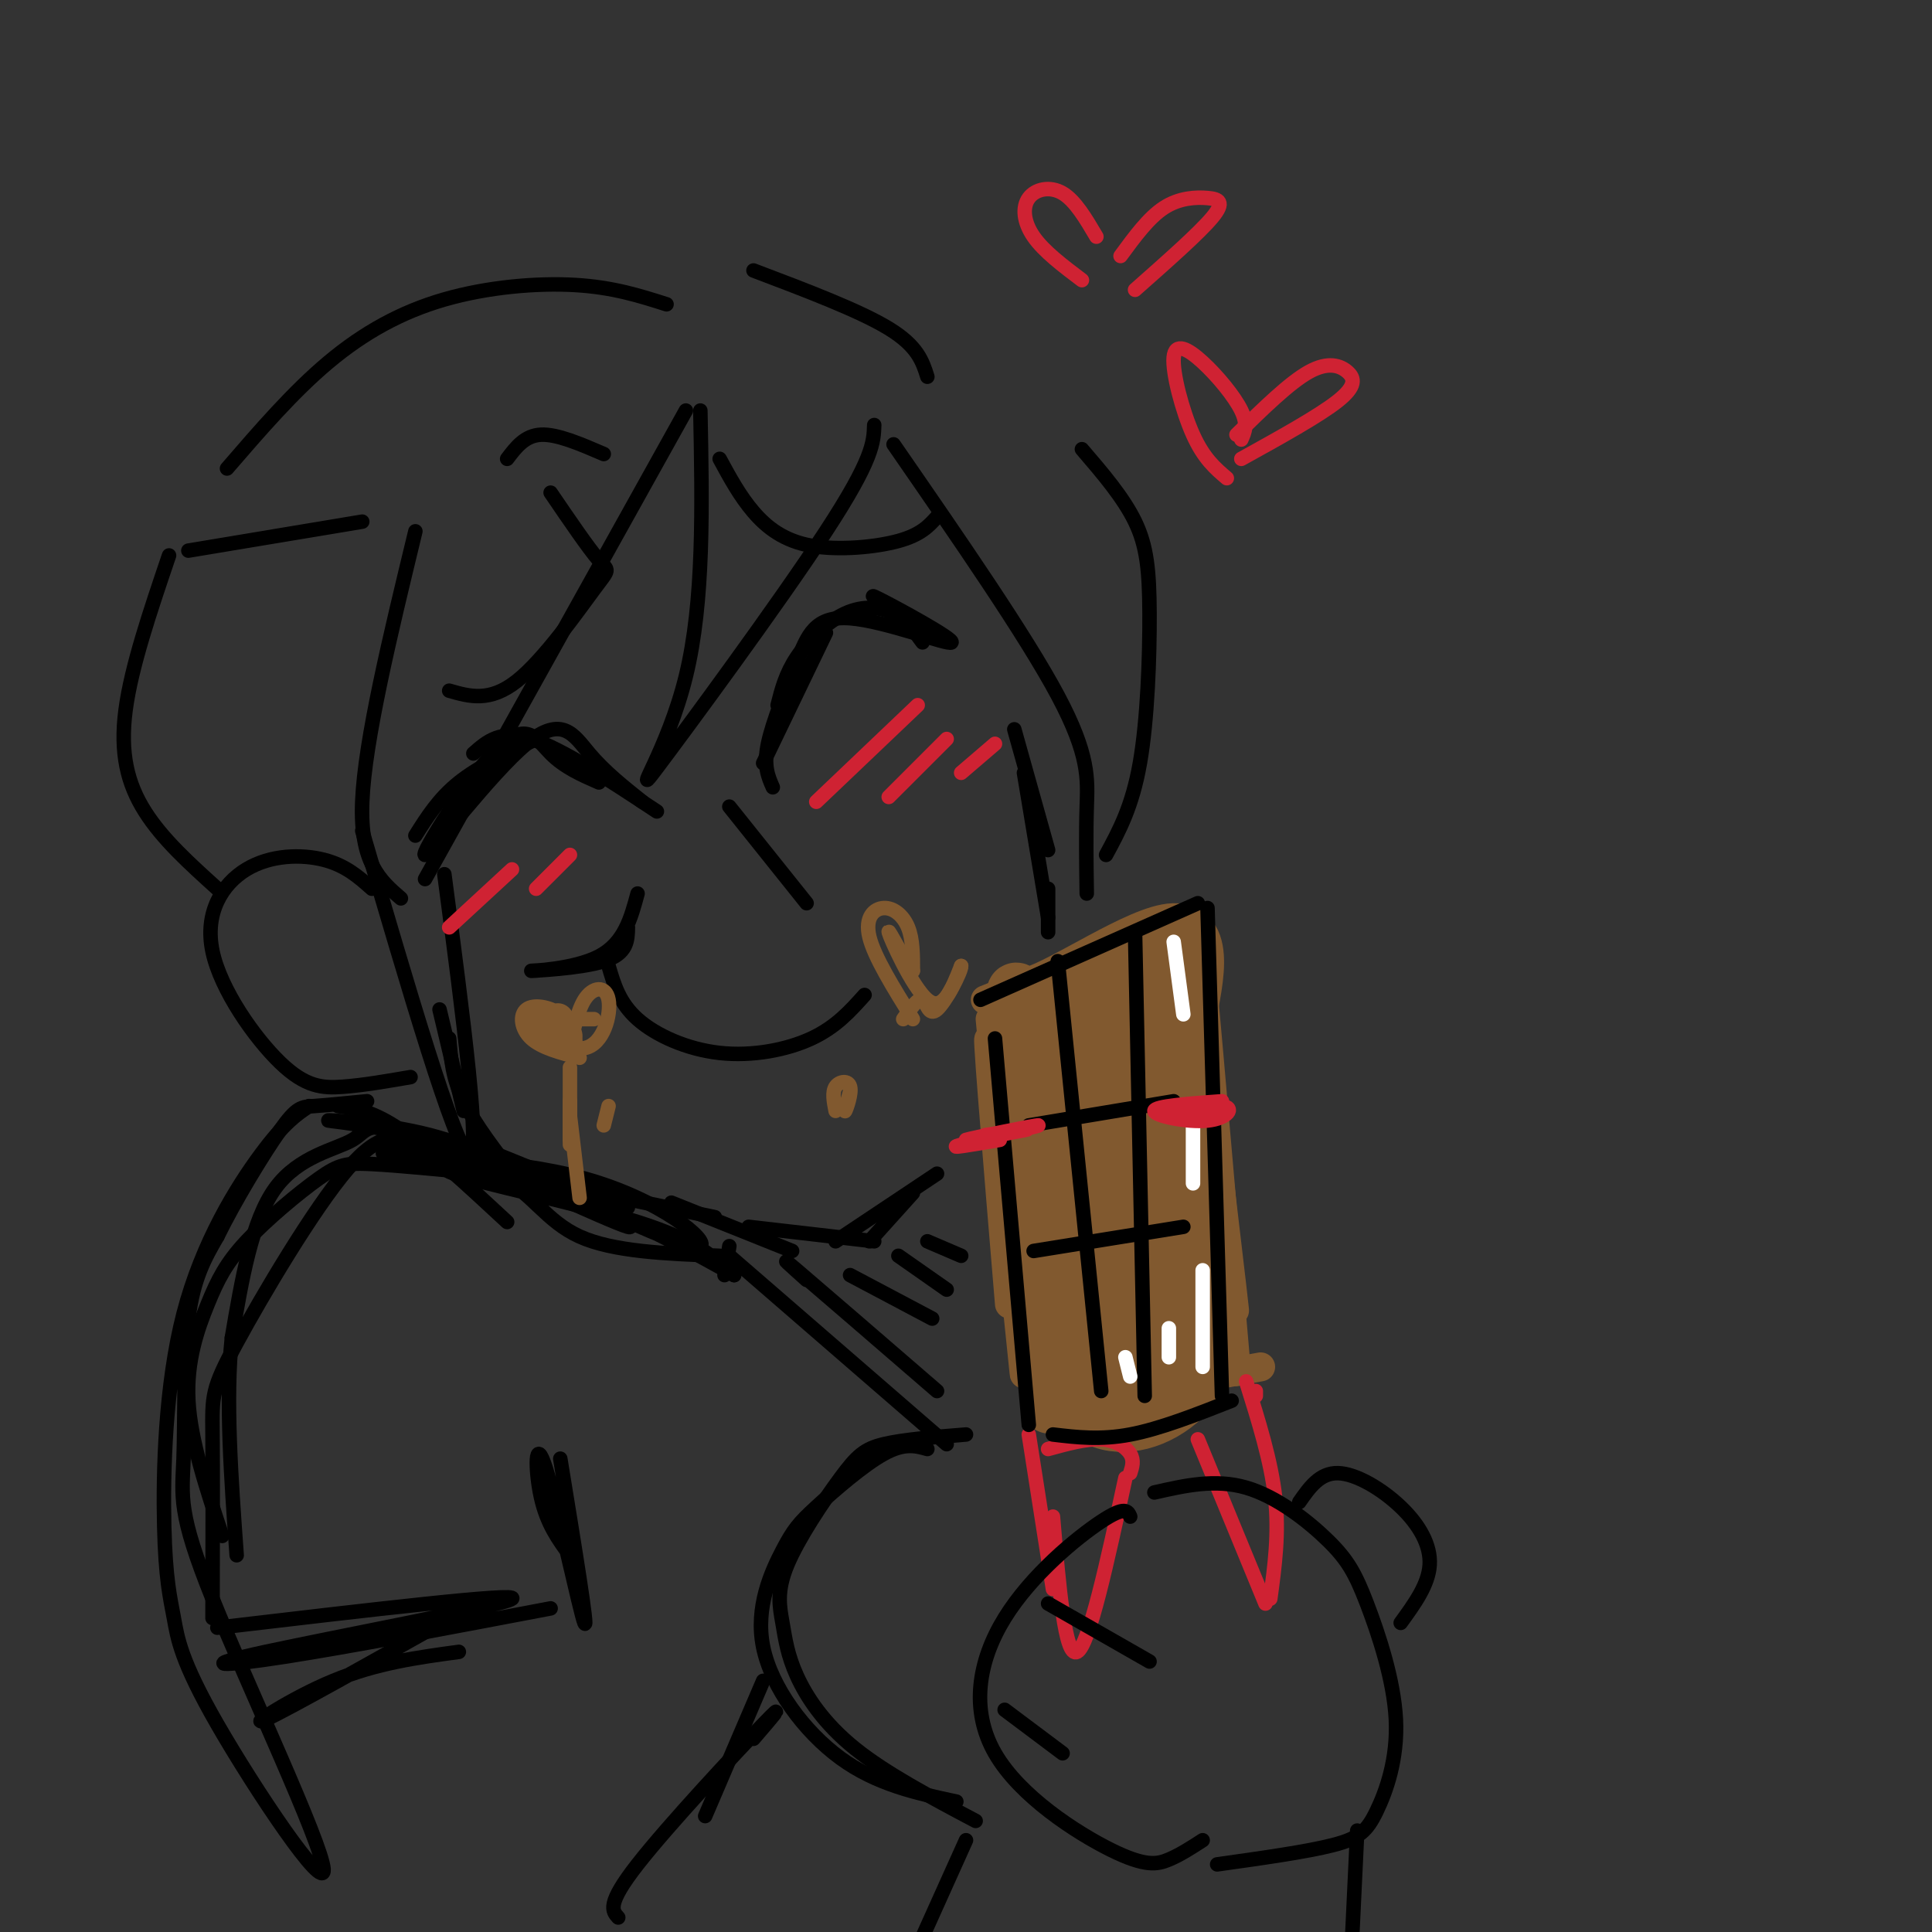<svg viewBox='0 0 400 400' version='1.1' xmlns='http://www.w3.org/2000/svg' xmlns:xlink='http://www.w3.org/1999/xlink'><rect x="0" y="0" width="400" height="400" fill="#333333" stroke="none"/><g fill='none' stroke='rgb(129,89,47)' stroke-width='6' stroke-linecap='round' stroke-linejoin='round'><path d='M205,211c3.822,39.444 7.644,78.889 7,73c-0.644,-5.889 -5.756,-57.111 -7,-67c-1.244,-9.889 1.378,21.556 4,53'/><path d='M204,207c0.000,0.000 40.000,-16.000 40,-16'/><path d='M246,190c3.833,32.250 7.667,64.500 9,76c1.333,11.500 0.167,2.250 -1,-7'/><path d='M249,208c-0.583,-8.333 -1.167,-16.667 0,-4c1.167,12.667 4.083,46.333 7,80'/><path d='M217,291c0.000,0.000 44.000,-8.000 44,-8'/></g>
<g fill='none' stroke='rgb(129,89,47)' stroke-width='12' stroke-linecap='round' stroke-linejoin='round'><path d='M217,281c0.333,7.750 0.667,15.500 0,4c-0.667,-11.500 -2.333,-42.250 -4,-73'/><path d='M213,212c-2.095,-11.631 -5.333,-4.208 1,-6c6.333,-1.792 22.238,-12.798 29,-13c6.762,-0.202 4.381,10.399 2,21'/><path d='M245,214c1.167,14.833 3.083,41.417 5,68'/><path d='M250,282c-6.857,14.833 -26.500,17.917 -29,2c-2.500,-15.917 12.143,-50.833 16,-55c3.857,-4.167 -3.071,22.417 -10,49'/><path d='M227,278c-1.745,8.240 -1.109,4.339 -2,3c-0.891,-1.339 -3.311,-0.116 -2,-15c1.311,-14.884 6.353,-45.876 8,-53c1.647,-7.124 -0.103,9.619 -3,21c-2.897,11.381 -6.943,17.398 -9,19c-2.057,1.602 -2.126,-1.212 -2,-6c0.126,-4.788 0.445,-11.549 3,-20c2.555,-8.451 7.345,-18.590 10,-21c2.655,-2.410 3.176,2.911 2,8c-1.176,5.089 -4.047,9.947 -7,12c-2.953,2.053 -5.986,1.301 -7,0c-1.014,-1.301 -0.007,-3.150 1,-5'/><path d='M219,221c1.607,-2.726 5.125,-7.042 9,-12c3.875,-4.958 8.107,-10.560 10,-5c1.893,5.560 1.446,22.280 1,39'/><path d='M239,243c0.383,12.655 0.840,24.791 0,32c-0.840,7.209 -2.978,9.489 -4,9c-1.022,-0.489 -0.929,-3.747 1,-5c1.929,-1.253 5.694,-0.501 5,1c-0.694,1.501 -5.847,3.750 -11,6'/><path d='M230,286c-0.667,0.667 3.167,-0.667 7,-2'/></g>
<g fill='none' stroke='rgb(207,34,51)' stroke-width='3' stroke-linecap='round' stroke-linejoin='round'><path d='M213,297c0.000,0.000 5.000,32.000 5,32'/><path d='M218,314c1.250,14.667 2.500,29.333 5,28c2.500,-1.333 6.250,-18.667 10,-36'/><path d='M234,305c0.422,-1.311 0.844,-2.622 0,-4c-0.844,-1.378 -2.956,-2.822 -6,-3c-3.044,-0.178 -7.022,0.911 -11,2'/><path d='M248,298c0.000,0.000 14.000,34.000 14,34'/><path d='M263,331c0.917,-6.750 1.833,-13.500 1,-21c-0.833,-7.500 -3.417,-15.750 -6,-24'/><path d='M260,289c0.000,0.000 0.000,-1.000 0,-1'/></g>
<g fill='none' stroke='rgb(0,0,0)' stroke-width='3' stroke-linecap='round' stroke-linejoin='round'><path d='M249,381c-2.304,1.495 -4.608,2.991 -7,4c-2.392,1.009 -4.873,1.533 -12,-2c-7.127,-3.533 -18.900,-11.122 -24,-20c-5.100,-8.878 -3.527,-19.044 2,-28c5.527,-8.956 15.008,-16.702 20,-20c4.992,-3.298 5.496,-2.149 6,-1'/><path d='M239,309c6.293,-1.431 12.586,-2.862 19,-1c6.414,1.862 12.950,7.019 17,11c4.050,3.981 5.613,6.788 8,13c2.387,6.212 5.599,15.830 6,24c0.401,8.170 -2.007,14.892 -4,19c-1.993,4.108 -3.569,5.602 -9,7c-5.431,1.398 -14.715,2.699 -24,4'/><path d='M269,311c2.125,-3.042 4.250,-6.083 8,-6c3.750,0.083 9.125,3.292 13,7c3.875,3.708 6.250,7.917 6,12c-0.250,4.083 -3.125,8.042 -6,12'/><path d='M217,332c0.000,0.000 21.000,12.000 21,12'/><path d='M208,354c0.000,0.000 12.000,9.000 12,9'/><path d='M203,207c0.000,0.000 45.000,-20.000 45,-20'/><path d='M250,188c0.000,0.000 3.000,101.000 3,101'/><path d='M206,215c0.000,0.000 7.000,80.000 7,80'/><path d='M218,297c4.917,0.583 9.833,1.167 16,0c6.167,-1.167 13.583,-4.083 21,-7'/><path d='M235,193c0.000,0.000 2.000,96.000 2,96'/><path d='M219,199c0.000,0.000 9.000,89.000 9,89'/><path d='M213,233c0.000,0.000 30.000,-5.000 30,-5'/><path d='M214,259c0.000,0.000 31.000,-5.000 31,-5'/></g>
<g fill='none' stroke='rgb(255,255,255)' stroke-width='3' stroke-linecap='round' stroke-linejoin='round'><path d='M243,195c0.000,0.000 2.000,15.000 2,15'/><path d='M247,233c0.000,0.000 0.000,12.000 0,12'/><path d='M249,263c0.000,0.000 0.000,20.000 0,20'/><path d='M242,275c0.000,0.000 0.000,6.000 0,6'/><path d='M233,281c0.000,0.000 1.000,4.000 1,4'/></g>
<g fill='none' stroke='rgb(0,0,0)' stroke-width='3' stroke-linecap='round' stroke-linejoin='round'><path d='M86,173c2.417,-3.833 4.833,-7.667 9,-11c4.167,-3.333 10.083,-6.167 16,-9'/><path d='M98,156c2.833,-2.500 5.667,-5.000 12,-3c6.333,2.000 16.167,8.500 26,15'/><path d='M124,162c-3.583,-1.568 -7.167,-3.137 -10,-6c-2.833,-2.863 -4.917,-7.021 -11,-1c-6.083,6.021 -16.167,22.222 -15,22c1.167,-0.222 13.583,-16.868 21,-23c7.417,-6.132 9.833,-1.752 13,2c3.167,3.752 7.083,6.876 11,10'/><path d='M158,158c0.000,0.000 13.000,-27.000 13,-27'/><path d='M161,146c0.821,-3.244 1.643,-6.488 4,-10c2.357,-3.512 6.250,-7.292 10,-9c3.750,-1.708 7.357,-1.345 10,0c2.643,1.345 4.321,3.673 6,6'/><path d='M188,128c-4.796,-2.902 -9.591,-5.804 -6,-4c3.591,1.804 15.570,8.315 15,9c-0.570,0.685 -13.689,-4.456 -21,-5c-7.311,-0.544 -8.815,3.507 -11,9c-2.185,5.493 -5.053,12.426 -6,17c-0.947,4.574 0.026,6.787 1,9'/><path d='M126,200c1.113,3.821 2.226,7.643 6,11c3.774,3.357 10.208,6.250 17,7c6.792,0.750 13.940,-0.643 19,-3c5.060,-2.357 8.030,-5.679 11,-9'/><path d='M130,192c-0.048,2.720 -0.095,5.440 -5,7c-4.905,1.560 -14.667,1.958 -15,2c-0.333,0.042 8.762,-0.274 14,-3c5.238,-2.726 6.619,-7.863 8,-13'/><path d='M151,167c0.000,0.000 16.000,20.000 16,20'/><path d='M91,209c0.000,0.000 5.000,21.000 5,21'/><path d='M93,215c0.333,4.083 0.667,8.167 3,13c2.333,4.833 6.667,10.417 11,16'/><path d='M98,237c0.000,0.000 32.000,13.000 32,13'/><path d='M114,245c0.000,0.000 34.000,7.000 34,7'/><path d='M139,249c0.000,0.000 25.000,10.000 25,10'/><path d='M155,254c0.000,0.000 26.000,3.000 26,3'/><path d='M173,257c0.000,0.000 21.000,-14.000 21,-14'/><path d='M180,257c0.000,0.000 9.000,-10.000 9,-10'/><path d='M210,151c0.000,0.000 7.000,25.000 7,25'/><path d='M212,160c0.000,0.000 5.000,30.000 5,30'/><path d='M217,184c0.000,0.000 0.000,9.000 0,9'/><path d='M105,253c-8.083,-7.500 -16.167,-15.000 -22,-19c-5.833,-4.000 -9.417,-4.500 -13,-5'/><path d='M64,229c-2.549,1.693 -5.097,3.385 -10,10c-4.903,6.615 -12.159,18.152 -16,33c-3.841,14.848 -4.267,33.007 -4,44c0.267,10.993 1.228,14.821 2,19c0.772,4.179 1.355,8.711 9,22c7.645,13.289 22.352,35.337 22,30c-0.352,-5.337 -15.765,-38.059 -23,-56c-7.235,-17.941 -6.294,-21.099 -6,-29c0.294,-7.901 -0.059,-20.543 1,-29c1.059,-8.457 3.529,-12.728 6,-17'/><path d='M45,256c3.583,-7.321 9.542,-17.125 13,-22c3.458,-4.875 4.417,-4.821 7,-5c2.583,-0.179 6.792,-0.589 11,-1'/><path d='M192,300c-2.374,-0.667 -4.749,-1.334 -9,1c-4.251,2.334 -10.379,7.670 -14,11c-3.621,3.330 -4.733,4.656 -7,9c-2.267,4.344 -5.687,11.708 -4,20c1.687,8.292 8.482,17.512 16,23c7.518,5.488 15.759,7.244 24,9'/><path d='M202,377c-9.286,-4.913 -18.571,-9.825 -25,-15c-6.429,-5.175 -10.000,-10.612 -12,-15c-2.000,-4.388 -2.428,-7.728 -3,-11c-0.572,-3.272 -1.287,-6.475 1,-12c2.287,-5.525 7.577,-13.372 11,-18c3.423,-4.628 4.978,-6.037 9,-7c4.022,-0.963 10.511,-1.482 17,-2'/><path d='M158,348c0.000,0.000 -12.000,28.000 -12,28'/><path d='M156,360c3.644,-4.244 7.289,-8.489 2,-3c-5.289,5.489 -19.511,20.711 -26,29c-6.489,8.289 -5.244,9.644 -4,11'/><path d='M200,381c0.000,0.000 -9.000,20.000 -9,20'/><path d='M281,379c0.000,0.000 -1.000,21.000 -1,21'/><path d='M151,258c0.000,0.000 -1.000,6.000 -1,6'/><path d='M149,260c-11.019,-0.424 -22.038,-0.848 -29,-4c-6.962,-3.152 -9.866,-9.030 -16,-12c-6.134,-2.970 -15.498,-3.030 -10,-1c5.498,2.030 25.856,6.152 38,10c12.144,3.848 16.072,7.424 20,11'/><path d='M152,264c-4.922,-2.801 -27.228,-15.303 -45,-21c-17.772,-5.697 -31.011,-4.589 -27,-4c4.011,0.589 25.272,0.659 41,5c15.728,4.341 25.922,12.955 24,14c-1.922,1.045 -15.961,-5.477 -30,-12'/><path d='M115,246c-8.932,-4.138 -16.262,-8.483 -26,-11c-9.738,-2.517 -21.885,-3.206 -21,-3c0.885,0.206 14.801,1.305 31,7c16.199,5.695 34.680,15.985 31,15c-3.680,-0.985 -29.523,-13.243 -42,-18c-12.477,-4.757 -11.590,-2.011 -15,0c-3.410,2.011 -11.117,3.289 -16,10c-4.883,6.711 -6.941,18.856 -9,31'/><path d='M48,277c-1.333,12.667 -0.167,28.833 1,45'/><path d='M46,318c-3.277,-9.865 -6.554,-19.731 -7,-28c-0.446,-8.269 1.938,-14.942 4,-20c2.062,-5.058 3.800,-8.500 8,-13c4.200,-4.500 10.862,-10.058 15,-13c4.138,-2.942 5.754,-3.269 11,-3c5.246,0.269 14.123,1.135 23,2'/><path d='M86,237c-3.464,-1.619 -6.929,-3.238 -14,5c-7.071,8.238 -17.750,26.333 -23,36c-5.250,9.667 -5.071,10.905 -5,19c0.071,8.095 0.036,23.048 0,38'/><path d='M45,337c31.339,-3.690 62.679,-7.381 61,-6c-1.679,1.381 -36.375,7.833 -51,11c-14.625,3.167 -9.179,3.048 4,1c13.179,-2.048 34.089,-6.024 55,-10'/><path d='M95,334c-17.867,10.044 -35.733,20.089 -40,22c-4.267,1.911 5.067,-4.311 14,-8c8.933,-3.689 17.467,-4.844 26,-6'/><path d='M116,302c2.952,18.095 5.905,36.190 5,34c-0.905,-2.190 -5.667,-24.667 -8,-32c-2.333,-7.333 -2.238,0.476 -1,6c1.238,5.524 3.619,8.762 6,12'/><path d='M151,260c0.000,0.000 45.000,39.000 45,39'/><path d='M167,265c-3.250,-2.917 -6.500,-5.833 -2,-2c4.500,3.833 16.750,14.417 29,25'/><path d='M176,264c0.000,0.000 17.000,9.000 17,9'/><path d='M186,260c0.000,0.000 10.000,7.000 10,7'/><path d='M192,257c0.000,0.000 7.000,3.000 7,3'/><path d='M77,184c-2.719,-2.422 -5.438,-4.844 -10,-6c-4.562,-1.156 -10.968,-1.047 -16,2c-5.032,3.047 -8.689,9.033 -7,17c1.689,7.967 8.724,17.914 14,23c5.276,5.086 8.793,5.310 13,5c4.207,-0.310 9.103,-1.155 14,-2'/><path d='M75,172c9.583,32.750 19.167,65.500 22,67c2.833,1.500 -1.083,-28.250 -5,-58'/><path d='M86,110c-5.250,21.667 -10.500,43.333 -11,56c-0.500,12.667 3.750,16.333 8,20'/><path d='M88,182c0.000,0.000 54.000,-97.000 54,-97'/><path d='M145,85c0.393,19.768 0.786,39.536 -3,55c-3.786,15.464 -11.750,26.625 -6,19c5.750,-7.625 25.214,-34.036 35,-49c9.786,-14.964 9.893,-18.482 10,-22'/><path d='M185,92c13.689,19.800 27.378,39.600 34,52c6.622,12.400 6.178,17.400 6,23c-0.178,5.600 -0.089,11.800 0,18'/><path d='M229,177c2.708,-5.000 5.417,-10.000 7,-19c1.583,-9.000 2.042,-22.000 2,-31c-0.042,-9.000 -0.583,-14.000 -3,-19c-2.417,-5.000 -6.708,-10.000 -11,-15'/><path d='M45,184c-5.689,-5.133 -11.378,-10.267 -15,-16c-3.622,-5.733 -5.178,-12.067 -4,-21c1.178,-8.933 5.089,-20.467 9,-32'/><path d='M39,114c0.000,0.000 36.000,-6.000 36,-6'/><path d='M47,97c6.851,-7.940 13.702,-15.881 21,-22c7.298,-6.119 15.042,-10.417 24,-13c8.958,-2.583 19.131,-3.452 27,-3c7.869,0.452 13.435,2.226 19,4'/><path d='M156,56c11.000,4.167 22.000,8.333 28,12c6.000,3.667 7.000,6.833 8,10'/></g>
<g fill='none' stroke='rgb(207,34,51)' stroke-width='3' stroke-linecap='round' stroke-linejoin='round'><path d='M169,166c0.000,0.000 21.000,-20.000 21,-20'/><path d='M184,165c0.000,0.000 12.000,-12.000 12,-12'/><path d='M199,160c0.000,0.000 7.000,-6.000 7,-6'/><path d='M93,192c0.000,0.000 13.000,-12.000 13,-12'/><path d='M111,184c0.000,0.000 7.000,-7.000 7,-7'/></g>
<g fill='none' stroke='rgb(0,0,0)' stroke-width='3' stroke-linecap='round' stroke-linejoin='round'><path d='M93,143c4.196,1.208 8.393,2.417 14,-2c5.607,-4.417 12.625,-14.458 16,-19c3.375,-4.542 3.107,-3.583 1,-6c-2.107,-2.417 -6.054,-8.208 -10,-14'/><path d='M149,95c2.089,3.857 4.179,7.714 7,11c2.821,3.286 6.375,6.000 12,7c5.625,1.000 13.321,0.286 18,-1c4.679,-1.286 6.339,-3.143 8,-5'/><path d='M105,95c1.833,-2.417 3.667,-4.833 7,-5c3.333,-0.167 8.167,1.917 13,4'/></g>
<g fill='none' stroke='rgb(129,89,47)' stroke-width='3' stroke-linecap='round' stroke-linejoin='round'><path d='M120,219c-3.933,-1.021 -7.866,-2.043 -10,-4c-2.134,-1.957 -2.470,-4.850 -1,-6c1.470,-1.150 4.744,-0.558 7,1c2.256,1.558 3.494,4.080 3,5c-0.494,0.920 -2.720,0.236 -4,-1c-1.280,-1.236 -1.614,-3.025 -1,-4c0.614,-0.975 2.175,-1.136 3,0c0.825,1.136 0.912,3.568 1,6'/><path d='M118,216c0.504,-0.922 1.265,-6.228 3,-9c1.735,-2.772 4.444,-3.011 5,0c0.556,3.011 -1.043,9.272 -5,10c-3.957,0.728 -10.274,-4.078 -12,-6c-1.726,-1.922 1.137,-0.961 4,0'/><path d='M113,211c2.107,0.750 5.375,2.625 6,4c0.625,1.375 -1.393,2.250 -2,2c-0.607,-0.250 0.196,-1.625 1,-3'/><path d='M189,211c-4.000,-6.440 -8.000,-12.881 -9,-17c-1.000,-4.119 1.000,-5.917 3,-6c2.000,-0.083 4.000,1.548 5,4c1.000,2.452 1.000,5.726 1,9'/><path d='M189,201c-1.369,-1.333 -5.292,-9.167 -5,-8c0.292,1.167 4.798,11.333 8,14c3.202,2.667 5.101,-2.167 7,-7'/><path d='M199,200c0.083,1.119 -3.208,7.417 -5,9c-1.792,1.583 -2.083,-1.548 -3,-2c-0.917,-0.452 -2.458,1.774 -4,4'/><path d='M173,230c-0.375,-1.940 -0.750,-3.881 0,-5c0.750,-1.119 2.625,-1.417 3,0c0.375,1.417 -0.750,4.548 -1,5c-0.250,0.452 0.375,-1.774 1,-4'/><path d='M122,211c-1.583,0.000 -3.167,0.000 -3,0c0.167,0.000 2.083,0.000 4,0'/><path d='M118,221c0.000,0.000 0.000,15.000 0,15'/><path d='M118,236c0.000,0.156 -0.000,-6.956 0,-8c0.000,-1.044 0.000,3.978 0,9'/><path d='M126,229c0.000,0.000 -1.000,4.000 -1,4'/><path d='M118,231c0.000,0.000 2.000,17.000 2,17'/></g>
<g fill='none' stroke='rgb(207,34,51)' stroke-width='3' stroke-linecap='round' stroke-linejoin='round'><path d='M207,236c-5.756,0.984 -11.512,1.968 -8,1c3.512,-0.968 16.292,-3.888 16,-4c-0.292,-0.112 -13.656,2.585 -15,3c-1.344,0.415 9.330,-1.453 12,-2c2.670,-0.547 -2.665,0.226 -8,1'/><path d='M252,229c-5.453,1.175 -10.906,2.351 -10,2c0.906,-0.351 8.171,-2.228 11,-2c2.829,0.228 1.223,2.561 -3,3c-4.223,0.439 -11.064,-1.018 -11,-2c0.064,-0.982 7.032,-1.491 14,-2'/><path d='M257,91c0.703,-1.547 1.407,-3.094 0,-6c-1.407,-2.906 -4.923,-7.171 -8,-10c-3.077,-2.829 -5.713,-4.223 -6,-1c-0.287,3.223 1.775,11.064 4,16c2.225,4.936 4.612,6.968 7,9'/><path d='M256,90c5.494,-5.387 10.988,-10.774 15,-13c4.012,-2.226 6.542,-1.292 8,0c1.458,1.292 1.845,2.940 -2,6c-3.845,3.060 -11.923,7.530 -20,12'/><path d='M227,49c-2.196,-3.732 -4.393,-7.464 -7,-9c-2.607,-1.536 -5.625,-0.875 -7,1c-1.375,1.875 -1.107,4.964 1,8c2.107,3.036 6.054,6.018 10,9'/><path d='M232,53c2.911,-3.970 5.821,-7.940 9,-10c3.179,-2.060 6.625,-2.208 9,-2c2.375,0.208 3.679,0.774 1,4c-2.679,3.226 -9.339,9.113 -16,15'/></g>
</svg>